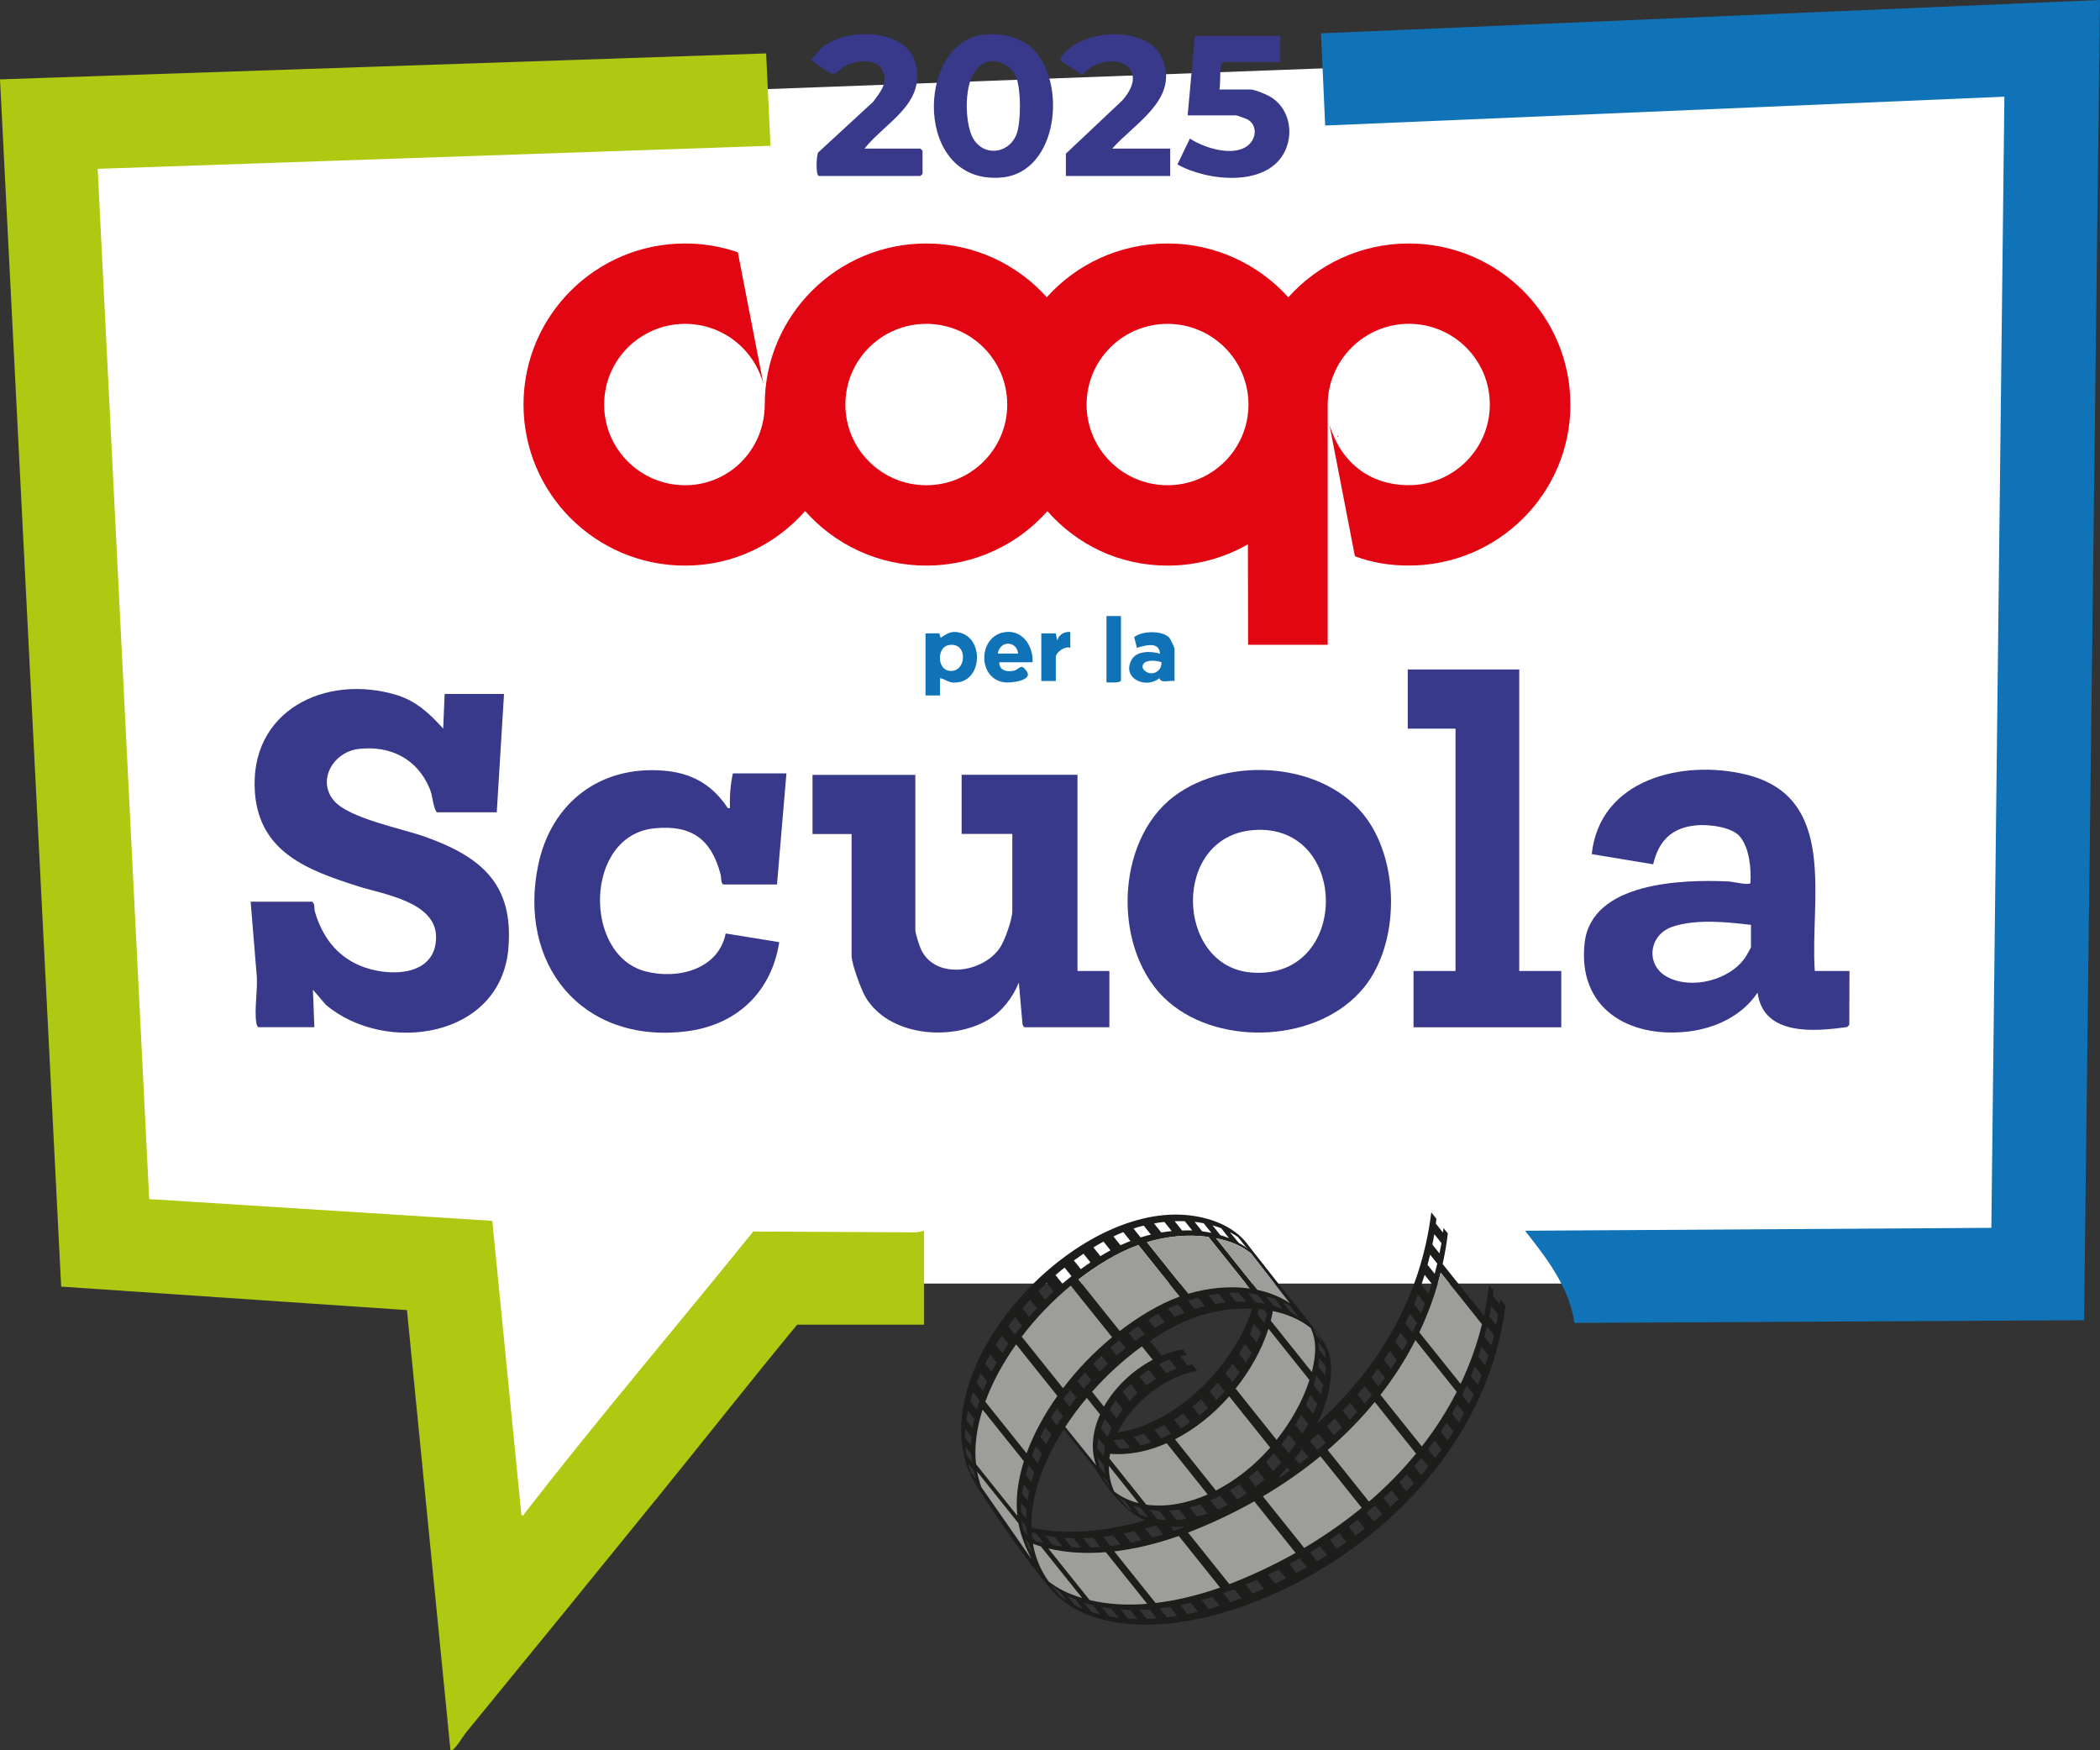 <svg width="180" height="150" viewBox="0 0 180 150" fill="none" xmlns="http://www.w3.org/2000/svg">
<rect x="0" y="0" width="180" height="150" fill="#333333" stroke="none"/>
<g clip-path="url(#clip0_1748_4638)">
<path d="M8.5 108L2.5 10L176.5 3.5L173 110H67L39.5 144.5L37.5 110L8.5 108Z" fill="white"/>
<path d="M68.34 113.509C64.38 118.308 60.528 123.199 56.604 128.034C51.091 134.83 45.531 141.662 39.976 148.442C39.645 148.844 39.344 149.422 38.977 149.799C38.858 149.917 38.811 150.031 38.609 149.985L34.882 112.276L5.244 110.263L0 6.801L65.669 4.577L66.041 12.492L8.371 14.469L12.787 102.761L42.197 104.628L44.692 129.84C44.977 129.912 44.894 129.788 44.977 129.685C51.324 121.507 58.069 113.591 64.561 105.542L78.528 105.614L79.206 105.485V113.524H68.345L68.34 113.509Z" fill="#AFC811"/>
<path d="M180 0L178.633 113.142L134.951 113.375C134.531 110.356 132.554 107.797 130.716 105.475L170.687 105.227L171.805 8.287L113.586 10.758L113.229 2.859L180 0Z" fill="#1073B8"/>
<path d="M26.754 77.281C27.034 77.482 26.905 77.848 26.998 78.153C27.609 80.217 28.799 81.878 30.829 82.745C33.205 83.757 37.383 83.757 37.377 80.31C37.377 77.286 32.879 76.651 30.694 75.955C26.449 74.603 22.245 73.075 21.852 67.946C21.319 60.949 27.847 57.709 33.992 59.561C35.674 60.072 36.849 61.176 37.988 62.441L38.112 59.474H43.201L42.58 69.613H37.429C37.067 69.009 37.124 68.302 36.839 67.606C35.783 65.041 33.479 63.87 30.741 64.185C28.582 64.432 27.137 66.873 28.623 68.617C29.923 70.139 34.427 70.996 36.44 71.713C41.25 73.431 44.05 75.764 43.574 81.295C42.911 88.984 33.044 90.403 27.935 86.12L26.822 84.819L26.946 88.034H22.168C22.08 88.034 22.002 87.828 21.981 87.725C21.759 86.517 22.142 84.675 21.986 83.39L21.484 77.275H26.76L26.754 77.281Z" fill="#39398C"/>
<path d="M78.456 66.398V79.69C78.456 79.984 78.787 81.006 78.927 81.321C80.138 84.02 84.326 83.395 85.755 81.151C86.143 80.537 86.77 78.777 86.77 78.081V71.465H82.426V66.398H92.356V83.215H95.089V88.039H87.826C87.758 88.039 87.634 87.833 87.639 87.73L87.329 84.205C86.832 85.464 85.869 86.708 84.699 87.399C81.525 89.262 76.178 88.813 74.18 85.439C73.812 84.814 72.994 82.59 72.994 81.925V71.476H69.644V66.409H78.461L78.456 66.398Z" fill="#39398C"/>
<path d="M155.544 83.215H158.526L158.511 87.833L158.324 88.019C155.529 88.406 151.149 88.808 150.647 85.067C149.337 87.049 147.028 88.132 144.688 88.406C139.594 88.994 135.204 86.409 135.825 80.815C136.405 75.588 144.212 75.351 148.172 75.542C148.524 75.557 149.891 75.898 150.036 75.676C150.114 74.458 149.953 72.709 149.156 71.718C148.462 70.857 146.464 70.64 145.439 70.728C143.306 70.913 142.177 72.038 141.701 74.071L136.436 73.199C137.114 66.76 144.238 65.057 149.674 66.383C157.625 68.323 155.125 77.147 155.555 83.215H155.544ZM150.083 79.262C147.996 79.014 145.377 78.741 143.353 79.422C141.328 80.103 141.023 82.662 142.845 83.689C144.952 84.876 148.353 83.994 149.643 81.976C149.715 81.858 150.083 81.228 150.083 81.182V79.267V79.262Z" fill="#39398C"/>
<path d="M116.888 84.654C113.089 89.319 104.661 89.737 100.178 85.877C95.332 81.708 95.482 72.141 100.618 68.256C105.282 64.727 113.637 65.273 117.168 70.191C119.969 74.097 119.953 80.898 116.894 84.654H116.888ZM107.477 71.135C100.395 71.641 100.726 82.75 107.192 83.338C115.755 84.112 115.744 70.542 107.477 71.135Z" fill="#39398C"/>
<path d="M62.008 75.8C61.77 75.722 61.832 75.17 61.765 74.928C60.958 71.909 59.275 70.66 56.065 70.991C50.091 71.61 49.951 81.801 55.289 83.235C58.043 83.978 61.579 83.101 62.2 80L66.792 80.743C66.124 85.057 63.106 87.879 58.768 88.395C49.853 89.458 44.34 82.621 46.141 74.092C47.26 68.808 51.422 65.588 56.904 66.047C59.218 66.238 60.921 67.172 62.231 69.03C62.329 69.174 62.324 69.303 62.568 69.247C62.531 68.251 62.609 67.255 62.816 66.28H67.408L66.6 75.8H62.008Z" fill="#39398C"/>
<path d="M130.22 57.374V83.215H133.823V88.039H121.16V83.215H124.758V62.446H120.663V57.374H130.22Z" fill="#39398C"/>
<path d="M88.468 4.123C91.491 6.976 90.735 14.783 85.848 15.211C78.3 15.877 78.497 3.72 84.238 2.977C85.631 2.797 87.417 3.132 88.468 4.123ZM85.118 5.237C82.54 5.289 82.587 9.809 83.239 11.496C84.005 13.483 86.475 13.323 87.153 11.445C87.526 10.408 87.557 7.234 86.956 6.311C86.568 5.717 85.854 5.222 85.118 5.237Z" fill="#39398C"/>
<path d="M109.739 3.091V5.315H104.837C104.749 5.315 104.666 5.521 104.65 5.624C104.552 6.182 104.624 7.064 104.526 7.668H107.197C107.523 7.668 108.507 8.075 108.833 8.261C110.438 9.174 110.914 11.223 110.179 12.864C108.735 16.089 103.527 15.552 100.923 14.092L101.989 11.873C103.206 12.678 105.686 13.462 106.944 12.482C107.72 11.878 107.803 10.671 106.871 10.206C106.747 10.145 106.017 9.886 105.955 9.886H101.798L102.419 3.086H109.744L109.739 3.091Z" fill="#39398C"/>
<path d="M74.112 12.735H78.89L79.076 12.921V14.897L78.89 15.082H70.198C69.908 15.082 69.965 13.333 70.131 13.065L74.852 8.715C75.437 7.905 76.157 7.1 75.66 6.058C75.1 4.876 73.18 5.175 72.258 5.764C71.782 6.068 71.756 6.486 71.135 6.238C70.975 6.176 69.566 5.222 69.515 5.129L70.379 4.138C72.419 2.332 77.72 2.374 78.486 5.459C79.351 8.922 75.903 10.47 74.101 12.73L74.112 12.735Z" fill="#39398C"/>
<path d="M95.337 12.735H100.302V15.083H91.361V13.168L96.207 8.597C98.92 5.48 94.82 4.071 92.775 6.419L90.921 5.196C90.725 4.835 91.796 4.03 92.071 3.854C94.297 2.466 98.759 2.43 99.743 5.32C100.871 8.638 97.159 10.64 95.337 12.735Z" fill="#39398C"/>
<path d="M79.325 54.283L80.5 54.272L80.63 54.654C81.246 54.236 81.624 54.014 82.395 54.257C84.388 54.876 84.166 58.571 81.748 58.498C81.236 58.483 81.023 58.199 80.573 58.117V59.603H79.33V54.288L79.325 54.283ZM81.277 55.294C80.329 55.495 80.324 57.265 81.277 57.472C82.871 57.817 83.052 54.912 81.277 55.294Z" fill="#1073B8"/>
<path d="M100.675 58.364C100.23 58.282 99.51 58.602 99.375 58.117C98.236 59.076 96.16 58.158 96.968 56.589C97.398 55.748 98.64 55.789 99.432 56.017C99.355 54.943 98.164 55.304 97.45 55.521L97.217 54.603C97.869 54.051 99.644 54.009 100.235 54.659C100.312 54.742 100.675 55.521 100.675 55.578V58.359V58.364ZM99.556 56.76C99.059 56.538 97.734 56.507 97.962 57.291C98.48 58.06 99.588 57.678 99.556 56.76Z" fill="#1073B8"/>
<path d="M88.509 56.754H85.651C85.641 57.472 86.33 57.616 86.93 57.472C87.386 57.363 87.5 56.78 88.017 57.554C88.535 58.328 86.64 58.55 86.097 58.478C83.814 58.173 83.834 54.747 85.895 54.221C87.515 53.803 88.587 55.273 88.504 56.76L88.509 56.754ZM87.267 56.011C87.148 54.897 85.698 54.866 85.527 56.011H87.267Z" fill="#1073B8"/>
<path d="M96.083 52.797V58.297C96.083 58.571 95.074 58.473 94.841 58.483V52.797H96.083Z" fill="#1073B8"/>
<path d="M89.255 54.283H90.497L90.622 54.902C90.73 54.401 91.233 54.107 91.74 54.159V55.521C91.269 55.34 90.497 55.908 90.497 56.326V58.364H89.255V54.283Z" fill="#1073B8"/>
<path d="M114.642 37.343C114.724 37.383 114.724 37.424 114.642 37.465V37.343Z" fill="#E20714"/>
<path d="M107.011 34.67C107.011 38.488 103.905 41.584 100.074 41.584C96.243 41.584 93.137 38.488 93.137 34.67C93.137 30.851 96.243 27.755 100.074 27.755C103.905 27.755 107.011 30.851 107.011 34.67ZM86.335 34.67C86.335 38.488 83.228 41.584 79.398 41.584C75.567 41.584 72.461 38.488 72.461 34.67C72.461 30.851 75.567 27.755 79.398 27.755C83.228 27.755 86.335 30.851 86.335 34.67ZM134.604 34.67C134.604 27.049 128.402 20.867 120.756 20.867C116.65 20.867 112.959 22.647 110.428 25.48C107.891 22.663 104.179 20.867 100.079 20.867C95.979 20.867 92.262 22.637 89.725 25.475C87.189 22.647 83.503 20.867 79.398 20.867C71.751 20.867 65.549 27.049 65.549 34.67C65.549 38.488 62.547 41.584 58.721 41.584C54.895 41.584 51.784 38.488 51.784 34.67C51.784 30.851 54.89 27.755 58.721 27.755C61.962 27.755 64.685 29.974 65.446 32.967L63.241 21.62C61.822 21.13 60.3 20.867 58.721 20.867C51.07 20.867 44.873 27.049 44.873 34.67C44.873 42.291 51.07 48.473 58.721 48.473C62.863 48.473 66.476 46.667 69.013 43.798C71.549 46.661 75.261 48.473 79.398 48.473C83.534 48.473 87.241 46.667 89.777 43.808C92.314 46.682 95.938 48.473 100.079 48.473C102.585 48.473 104.935 47.812 106.965 46.646L106.98 55.258H113.803V34.701C113.803 30.882 116.93 27.75 120.761 27.75C124.592 27.75 127.698 30.846 127.698 34.665C127.698 38.483 124.592 41.579 120.761 41.579C117.354 41.579 114.942 39.597 113.958 36.424L116.122 47.606L116.143 47.673C117.613 48.22 119.084 48.468 120.761 48.468C128.412 48.468 134.609 42.286 134.609 34.665" fill="#E20512"/>
<path d="M128.247 113.56L127.652 112.817C127.709 112.528 127.755 112.291 127.817 111.93L128.413 112.673C128.361 112.972 128.309 113.266 128.247 113.56ZM127.833 115.304L127.238 114.556C127.32 114.252 127.388 113.989 127.46 113.689L128.055 114.438C127.988 114.727 127.916 115.015 127.838 115.304M127.305 117.012L126.704 116.264C126.797 115.991 126.88 115.748 126.984 115.418L127.579 116.166C127.491 116.45 127.398 116.734 127.3 117.012M126.668 118.684L126.073 117.936C126.181 117.673 126.28 117.43 126.404 117.105L126.999 117.853C126.896 118.132 126.787 118.406 126.668 118.684ZM125.917 120.315L125.322 119.567C125.452 119.309 125.56 119.082 125.71 118.756L126.311 119.51C126.187 119.783 126.057 120.052 125.923 120.32M125.058 121.899L124.458 121.146C124.608 120.893 124.737 120.666 124.903 120.356L125.503 121.109C125.358 121.373 125.208 121.641 125.058 121.899ZM124.09 123.447L123.489 122.694C123.671 122.42 123.826 122.183 123.986 121.93L124.587 122.678C124.426 122.941 124.261 123.189 124.09 123.447ZM123.013 124.954L122.408 124.2C122.604 123.947 122.78 123.705 122.961 123.457L123.567 124.211C123.386 124.458 123.205 124.706 123.013 124.954ZM121.828 126.414L121.222 125.655C121.434 125.413 121.636 125.175 121.833 124.933L122.439 125.686C122.237 125.929 122.035 126.171 121.828 126.414ZM120.549 127.807L119.943 127.049C120.171 126.816 120.368 126.615 120.585 126.367L121.191 127.121C120.979 127.353 120.766 127.58 120.549 127.807ZM119.198 129.128L118.587 128.369C118.82 128.153 119.022 127.967 119.275 127.714L119.881 128.473C119.653 128.695 119.426 128.911 119.193 129.128M117.743 130.392L117.132 129.634C117.376 129.438 117.588 129.252 117.867 129.009L118.478 129.768C118.235 129.979 117.992 130.186 117.743 130.392ZM116.206 131.594L115.6 130.836C115.864 130.64 116.092 130.464 116.376 130.243L116.987 131.001C116.728 131.202 116.47 131.404 116.206 131.594ZM114.59 132.73L113.98 131.966C114.254 131.785 114.492 131.62 114.797 131.409L115.408 132.167C115.139 132.358 114.865 132.544 114.59 132.73ZM112.898 133.803L112.287 133.039C112.592 132.859 112.851 132.699 113.146 132.513L113.757 133.277C113.477 133.452 113.193 133.627 112.903 133.803M111.122 134.799L110.511 134.035C110.806 133.88 111.055 133.746 111.407 133.545L112.018 134.309C111.722 134.474 111.422 134.639 111.122 134.799ZM109.289 135.717L108.678 134.954C109.005 134.799 109.3 134.654 109.605 134.505L110.216 135.268C109.911 135.423 109.6 135.573 109.289 135.717ZM107.389 136.569L106.779 135.8C107.099 135.666 107.358 135.552 107.736 135.387L108.347 136.156C108.031 136.295 107.71 136.429 107.389 136.569ZM105.479 137.307L104.863 136.543C105.174 136.434 105.438 136.336 105.81 136.197L106.421 136.961C106.106 137.085 105.795 137.203 105.479 137.312M99.055 137.374L95.514 132.957C97.279 132.75 99.143 132.307 101.043 131.636L104.578 136.053C102.673 136.723 100.81 137.167 99.049 137.374M103.61 137.89L102.999 137.126C103.294 137.043 103.564 136.966 103.926 136.852L104.537 137.616C104.226 137.714 103.916 137.807 103.61 137.89ZM101.788 138.328L101.172 137.559C101.462 137.503 101.716 137.446 102.083 137.358L102.694 138.127C102.389 138.199 102.088 138.266 101.788 138.328ZM100.018 138.612L99.401 137.838C99.681 137.807 99.93 137.771 100.282 137.719L100.898 138.488C100.602 138.535 100.313 138.576 100.018 138.612ZM98.309 138.741L97.688 137.967C97.968 137.957 98.19 137.946 98.537 137.921L99.153 138.695C98.873 138.72 98.589 138.731 98.309 138.741ZM96.684 138.71L96.057 137.931C96.3 137.946 96.554 137.957 96.865 137.967L97.486 138.741C97.212 138.741 96.948 138.726 96.684 138.71ZM95.074 138.519L94.447 137.735C94.696 137.781 94.898 137.817 95.244 137.859L95.871 138.638C95.602 138.607 95.332 138.566 95.074 138.519ZM93.536 138.132L92.904 137.343C93.163 137.43 93.339 137.477 93.676 137.565L94.302 138.349C94.043 138.287 93.79 138.215 93.536 138.132ZM92.112 137.554L91.465 136.744C91.683 136.852 91.817 136.925 92.164 137.064L92.801 137.864C92.563 137.766 92.335 137.663 92.112 137.554ZM90.042 135.789C90.285 136.006 90.549 136.213 90.813 136.378L91.471 137.198C90.777 136.775 90.544 136.383 90.042 135.789ZM89.886 135.531C89.177 134.546 88.737 133.452 88.54 132.301C88.758 132.384 88.975 132.461 89.213 132.528L92.749 136.95C91.527 136.579 90.653 136.13 89.886 135.531ZM88.427 131.326C88.561 131.362 88.696 131.409 88.835 131.445L89.472 132.245C89.219 132.183 89.037 132.136 88.711 132.033L88.457 131.718C88.442 131.589 88.437 131.46 88.427 131.331M88.168 132.699C87.961 132.193 88.007 132.301 87.893 131.914L88.235 132.348C88.297 132.59 88.37 132.823 88.447 133.05L88.168 132.704V132.699ZM84.114 127.436C83.959 127.002 83.835 126.553 83.757 126.125L87.293 130.542C87.407 131.14 87.572 131.703 87.79 132.229C87.888 132.518 88.142 133.07 88.39 133.581C87.205 131.873 84.808 128.437 84.114 127.441M84.223 120.81L87.759 125.227C87.241 126.863 87.034 128.452 87.2 129.902L83.664 125.48C83.498 124.03 83.705 122.436 84.223 120.81ZM83.203 126.146C83.12 125.918 83.053 125.686 82.991 125.444L83.472 126.053C83.529 126.3 83.472 126.14 83.653 126.718L83.198 126.146H83.203ZM82.742 123.958L83.26 124.603C83.281 124.897 83.265 124.866 83.332 125.335L82.835 124.711C82.794 124.469 82.763 124.211 82.742 123.963M82.742 122.466L83.275 123.137C83.255 123.364 83.25 123.4 83.239 123.88L82.711 123.22C82.711 122.972 82.722 122.724 82.737 122.466M82.965 120.908L83.514 121.6C83.462 121.832 83.436 121.925 83.364 122.374L82.82 121.698C82.861 121.434 82.908 121.176 82.96 120.913M83.41 119.309L83.969 120.005C83.886 120.248 83.845 120.361 83.721 120.805L83.167 120.114C83.239 119.845 83.317 119.577 83.41 119.309ZM84.047 117.683L84.611 118.385C84.492 118.638 84.43 118.772 84.264 119.2L83.7 118.498C83.809 118.23 83.923 117.957 84.042 117.683M84.87 116.058L85.439 116.77C85.3 117.012 85.212 117.167 85.005 117.58L84.44 116.873C84.575 116.6 84.72 116.326 84.875 116.058M85.859 114.453L86.439 115.17C86.273 115.413 86.169 115.568 85.921 115.97L85.346 115.253C85.512 114.985 85.688 114.721 85.859 114.453ZM87.013 112.884L87.593 113.607C87.401 113.844 87.277 114.004 86.998 114.381L86.418 113.664C86.609 113.4 86.806 113.142 87.013 112.884ZM88.297 111.378L88.882 112.105C88.67 112.337 88.54 112.477 88.219 112.848L87.64 112.121C87.852 111.868 88.075 111.625 88.297 111.378ZM89.716 109.954L90.306 110.691C90.078 110.903 89.928 111.042 89.581 111.388L88.996 110.655C89.229 110.418 89.472 110.186 89.721 109.954M91.248 108.633L91.843 109.37C91.595 109.567 91.429 109.701 91.061 110.01L90.471 109.278C90.725 109.056 90.989 108.839 91.248 108.633ZM92.873 107.446L93.469 108.189C93.205 108.364 93.034 108.483 92.641 108.767L92.045 108.024C92.314 107.828 92.594 107.632 92.868 107.446M94.587 106.404L95.182 107.152C95.182 107.152 95.13 107.178 95.11 107.193C94.846 107.343 94.577 107.492 94.318 107.652L93.722 106.904C94.007 106.729 94.297 106.563 94.587 106.404ZM96.285 105.593L96.896 106.357C96.632 106.46 96.466 106.522 96.042 106.718L95.436 105.965C95.71 105.831 95.995 105.707 96.285 105.593ZM98.035 105.036L98.651 105.805C98.376 105.872 98.216 105.908 97.766 106.047L97.155 105.284C97.45 105.191 97.74 105.103 98.035 105.036ZM99.805 104.721L100.432 105.506C100.168 105.531 100.033 105.542 99.536 105.624L98.915 104.845C99.21 104.794 99.51 104.752 99.8 104.721M101.55 104.654L102.192 105.454C101.943 105.444 101.788 105.433 101.322 105.454L100.685 104.659C100.98 104.649 101.265 104.649 101.55 104.659M103.584 106.006L107.12 110.423C105.386 110.181 103.548 110.372 101.85 110.872L98.309 106.455C100.012 105.949 101.85 105.759 103.584 106.006ZM103.175 104.835L103.838 105.66C103.6 105.609 103.574 105.593 103.041 105.526L102.394 104.716C102.658 104.742 102.922 104.788 103.175 104.835ZM104.682 105.263L105.339 106.109C105.008 105.975 104.723 105.882 104.594 105.846L103.931 105.015C104.195 105.088 104.449 105.175 104.682 105.263ZM106.08 105.975L106.742 106.806C106.742 106.806 106.846 106.909 106.96 107.023C106.716 106.821 106.463 106.667 106.173 106.507L105.417 105.599C105.645 105.717 105.867 105.846 106.074 105.986M107.239 107.43L110.552 111.677C109.724 111.115 108.751 110.743 107.772 110.537L104.237 106.115C105.567 106.393 106.426 106.765 107.239 107.425M111.324 112.879C111.117 112.74 110.899 112.611 110.666 112.492L109.952 111.6C110.169 111.703 110.387 111.811 110.594 111.935L111.329 112.884L111.324 112.879ZM112.437 117.575L108.932 113.184C108.999 112.905 109.051 112.632 109.098 112.358C110.371 112.621 111.495 113.111 112.354 113.818C112.82 114.856 112.856 115.913 112.442 117.57M113.343 115.072L112.794 114.386C112.737 114.226 112.711 114.149 112.561 113.854C113.011 114.417 113.11 114.484 113.338 115.072M113.643 116.414L113.058 115.681C113.048 115.47 113.022 115.273 112.97 115.01L113.54 115.728C113.591 115.955 113.628 116.182 113.643 116.414ZM113.581 117.869L112.986 117.121C113.022 116.878 113.043 116.713 113.058 116.373L113.653 117.121C113.643 117.363 113.617 117.611 113.581 117.869ZM113.208 119.474L112.602 118.715C112.685 118.457 112.747 118.251 112.83 117.905L113.431 118.653C113.369 118.922 113.296 119.195 113.208 119.469M112.551 121.156L111.94 120.392C112.069 120.119 112.168 119.897 112.302 119.546L112.913 120.304C112.804 120.588 112.68 120.872 112.551 121.156ZM113.011 122.864L113.633 123.643C113.633 123.643 113.628 123.648 113.617 123.658C113.384 123.865 113.141 124.066 112.898 124.267L112.271 123.488C112.52 123.282 112.768 123.07 113.006 122.864M114.414 121.569L115.036 122.343C115.036 122.343 115.025 122.353 115.02 122.358C114.797 122.575 114.575 122.786 114.342 122.998L113.721 122.224C113.954 122.007 114.187 121.791 114.409 121.569M115.724 120.217L116.345 120.991C116.133 121.223 115.916 121.455 115.703 121.677L115.082 120.903C115.3 120.676 115.517 120.449 115.724 120.217ZM116.961 118.782L117.583 119.556C117.386 119.799 117.22 120 116.972 120.284L116.356 119.51C116.563 119.267 116.76 119.03 116.961 118.782ZM118.095 117.301L118.716 118.075C118.53 118.339 118.349 118.576 118.162 118.824L117.546 118.05C117.733 117.807 117.919 117.554 118.095 117.301ZM119.12 115.774L119.741 116.548C119.576 116.806 119.431 117.033 119.239 117.317L118.623 116.548C118.794 116.29 118.96 116.037 119.12 115.779M120.031 114.205L120.647 114.974C120.502 115.243 120.373 115.48 120.207 115.764L119.591 114.995C119.741 114.732 119.892 114.469 120.031 114.205ZM120.834 112.601L121.45 113.364C121.331 113.633 121.217 113.865 121.062 114.18L120.445 113.411C120.58 113.142 120.704 112.874 120.834 112.601ZM121.533 110.949L122.143 111.713C122.04 111.987 121.947 112.219 121.812 112.544L121.201 111.78C121.315 111.502 121.429 111.228 121.533 110.949ZM122.112 109.257L122.723 110.021C122.64 110.299 122.563 110.537 122.444 110.872L121.833 110.108C121.931 109.825 122.024 109.546 122.112 109.257ZM122.584 107.528L123.194 108.292C123.122 108.586 123.065 108.818 122.972 109.164L122.361 108.395C122.439 108.106 122.511 107.817 122.584 107.523M122.941 105.769L123.552 106.533C123.5 106.827 123.458 107.069 123.386 107.42L122.775 106.656C122.837 106.362 122.894 106.063 122.941 105.769ZM118.328 119.541C119.493 118.044 120.492 116.486 121.32 114.861L124.856 119.283C124.028 120.908 123.029 122.466 121.864 123.963L118.323 119.546L118.328 119.541ZM113.804 124.272C115.294 122.988 116.635 121.625 117.836 120.16L121.372 124.577C120.171 126.042 118.835 127.405 117.339 128.689L113.804 124.267V124.272ZM108.254 128.235C110.014 127.193 111.665 126.047 113.182 124.794L116.718 129.216C115.201 130.459 113.555 131.61 111.795 132.657L108.254 128.235ZM107.508 128.664L111.049 133.081C109.196 134.128 107.234 135.041 105.376 135.759L101.835 131.342C103.667 130.64 105.634 129.727 107.508 128.669M103.502 129.711C103.201 129.814 102.896 129.907 102.601 129.979L101.964 129.185C102.259 129.112 102.528 129.035 102.87 128.922L103.502 129.711ZM99.194 130.206L98.542 129.391C98.858 129.443 99.055 129.458 99.355 129.474L100.002 130.279C99.722 130.268 99.453 130.243 99.194 130.206ZM99.086 130.738C99.143 130.795 99.65 131.44 99.697 131.496C99.37 131.6 99.081 131.687 98.77 131.775L98.144 130.991C98.387 130.924 98.791 130.826 99.086 130.743M90.627 119.634C89.493 121.228 88.592 122.9 87.987 124.541L84.451 120.124C85.051 118.483 85.952 116.811 87.091 115.217L90.627 119.634ZM90.073 121.507C90.223 121.264 90.259 121.197 90.59 120.702L91.113 121.357C90.932 121.62 90.761 121.889 90.596 122.157L90.078 121.512L90.073 121.507ZM89.296 124.587C89.172 124.861 89.058 125.134 88.954 125.402L88.452 124.778C88.551 124.53 88.551 124.499 88.794 123.958L89.301 124.587H89.296ZM89.172 123.132C89.307 122.869 89.322 122.823 89.602 122.317L90.114 122.957C89.964 123.23 89.819 123.498 89.679 123.772L89.167 123.132H89.172ZM95.317 114.598C93.738 115.903 92.314 117.389 91.118 118.968L87.578 114.551C88.778 112.977 90.202 111.486 91.776 110.181L95.317 114.598ZM95.98 114.071L92.444 109.649C93.924 108.504 95.783 107.337 97.574 106.698L101.115 111.115C99.329 111.754 97.471 112.921 95.985 114.066M100.68 112.864L100.116 112.157C100.359 112.038 100.489 111.976 100.96 111.78L101.534 112.503C101.25 112.616 100.965 112.735 100.685 112.869M98.407 113.106C98.661 112.952 98.77 112.879 99.272 112.601L99.836 113.302C99.541 113.462 99.257 113.627 98.972 113.803L98.413 113.101L98.407 113.106ZM99.339 116.909C99.66 116.749 99.888 116.641 100.25 116.507L100.877 117.286C100.602 117.389 100.282 117.528 99.966 117.688L99.344 116.914L99.339 116.909ZM95.503 123.416C95.757 123.395 96.021 123.369 96.28 123.328L96.87 124.066C96.58 124.107 96.3 124.143 96 124.159L95.472 123.498C95.483 123.473 95.493 123.442 95.503 123.416ZM95.115 120.8C95.265 120.552 95.405 120.33 95.633 120.031L96.233 120.784C96.047 121.032 95.871 121.29 95.716 121.553L95.12 120.805L95.115 120.8ZM94.949 123.148L94.364 122.415C94.447 122.157 94.53 121.935 94.691 121.6L95.281 122.337C95.151 122.606 95.043 122.874 94.949 123.148ZM94.97 127.054C95.017 127.172 95.074 127.296 95.13 127.41C94.867 127.085 94.68 126.868 94.499 126.465L94.97 127.054ZM94.623 125.583C94.644 125.82 94.691 126.094 94.748 126.347L94.225 125.691C94.157 125.439 94.111 125.237 94.075 124.886L94.623 125.578V125.583ZM94.147 123.246L94.722 123.968C94.67 124.241 94.628 124.515 94.613 124.783L94.043 124.076C94.059 123.818 94.075 123.612 94.147 123.251M97.517 119.36C97.279 119.582 97.051 119.809 96.839 120.046L96.233 119.293C96.435 119.066 96.621 118.87 96.911 118.607L97.517 119.365V119.36ZM99.086 118.168C98.806 118.344 98.532 118.529 98.268 118.731L97.657 117.962C97.9 117.781 98.123 117.616 98.475 117.394L99.086 118.163V118.168ZM96.74 114.236C96.989 114.051 97.093 113.973 97.564 113.653L98.123 114.345C97.843 114.53 97.569 114.727 97.294 114.923L96.74 114.236ZM95.167 115.501C95.4 115.299 95.498 115.212 95.943 114.85L96.492 115.542C96.228 115.748 95.969 115.965 95.71 116.182L95.167 115.501ZM93.702 116.883C93.914 116.667 93.997 116.574 94.421 116.182L94.97 116.858C94.727 117.085 94.483 117.322 94.245 117.559L93.707 116.889L93.702 116.883ZM97.879 115.387L98.801 116.533C97.015 117.477 95.529 118.942 94.623 120.542L93.609 119.272C94.892 117.828 96.342 116.502 97.879 115.387ZM92.351 118.359C92.547 118.132 92.62 118.039 93.008 117.606L93.546 118.277C93.319 118.524 93.096 118.772 92.884 119.02L92.351 118.354V118.359ZM91.139 119.907C91.31 119.67 91.362 119.592 91.729 119.123L92.263 119.783C92.061 120.041 91.859 120.299 91.667 120.562L91.139 119.907ZM93.955 125.568C93.955 125.568 91.952 123.091 91.31 122.286C91.864 121.434 92.48 120.604 93.158 119.804L94.287 121.218C93.52 122.921 93.541 124.51 93.961 125.573M97.03 129.479C96.911 129.412 96.797 129.34 96.689 129.262C96.337 128.86 95.866 128.318 95.772 128.204C96 128.385 96.228 128.545 96.445 128.669L97.036 129.484L97.03 129.479ZM97.776 129.231L98.428 130.046C98.18 129.979 97.936 129.897 97.703 129.804L97.108 128.999C97.439 129.143 97.693 129.216 97.781 129.231M95.503 127.823C95.203 127.157 95.037 126.393 95.048 125.619L97.6 128.818C96.839 128.633 96.119 128.297 95.503 127.823ZM98.661 123.612C98.361 123.715 98.066 123.803 97.76 123.88L97.165 123.142C97.465 123.065 97.766 122.977 98.066 122.874L98.661 123.612ZM100.385 122.874C100.09 123.024 99.805 123.158 99.541 123.271L98.951 122.534C99.231 122.41 99.515 122.276 99.79 122.131L100.385 122.874ZM107.633 111.62L107.001 110.831C107.229 110.857 107.332 110.862 107.778 110.939L108.42 111.739C108.161 111.687 107.902 111.651 107.633 111.62ZM108.523 111.099C108.782 111.161 109.036 111.244 109.284 111.326L109.931 112.162C109.688 112.069 109.434 111.987 109.175 111.914L108.518 111.099H108.523ZM108.601 112.57C108.528 112.874 108.461 113.111 108.378 113.38L107.778 112.632C107.824 112.482 107.86 112.327 107.897 112.183C108.047 112.193 108.187 112.219 108.332 112.234L108.601 112.57ZM109.424 123.395L105.919 119.004C107.11 117.513 108.15 115.712 108.735 113.875L112.24 118.261C111.66 120.093 110.615 121.894 109.424 123.39M111.634 122.864L111.024 122.1C111.189 121.827 111.329 121.6 111.515 121.254L112.126 122.018C111.976 122.301 111.81 122.585 111.64 122.864M111.598 124.195L112.142 124.871C112.142 124.871 112.131 124.881 112.126 124.886C111.878 125.083 111.619 125.273 111.36 125.464L110.987 124.995C111.2 124.732 111.401 124.463 111.598 124.19M110.47 124.541L109.854 123.772C110.066 123.504 110.226 123.282 110.47 122.941L111.08 123.71C110.884 123.994 110.677 124.267 110.47 124.541ZM110.335 125.764L110.563 126.042C110.299 126.228 110.071 126.383 109.745 126.605L109.657 126.491C109.89 126.254 110.123 126.011 110.34 125.764M109.196 124.556L109.812 125.325C109.584 125.583 109.357 125.831 109.118 126.068L108.502 125.294C108.735 125.057 108.922 124.861 109.196 124.556ZM106.25 117.616C106.033 117.931 105.847 118.179 105.634 118.447L105.039 117.699C105.251 117.43 105.458 117.152 105.655 116.868L106.25 117.616ZM107.125 114.314C107.255 114.03 107.374 113.746 107.483 113.467L108.083 114.216C107.974 114.499 107.855 114.773 107.721 115.062L107.125 114.314ZM107.291 115.924C107.136 116.213 106.98 116.481 106.799 116.77L106.204 116.022C106.38 115.738 106.546 115.454 106.696 115.17L107.291 115.924ZM103.688 119.231C103.921 118.989 104.154 118.746 104.376 118.488L104.972 119.236C104.723 119.515 104.511 119.742 104.278 119.974L103.683 119.231H103.688ZM102.207 120.557C102.466 120.356 102.72 120.139 102.963 119.917L103.558 120.666C103.31 120.888 103.072 121.089 102.803 121.305L102.207 120.557ZM100.623 121.667C100.898 121.502 101.162 121.326 101.426 121.14L102.021 121.883C101.721 122.095 101.483 122.245 101.219 122.41L100.623 121.667ZM105.225 128.968C104.951 129.112 104.666 129.247 104.382 129.37L103.755 128.586C104.019 128.473 104.273 128.354 104.599 128.189L105.225 128.973V128.968ZM106.856 127.988C106.592 128.173 106.323 128.344 106.054 128.509L105.427 127.724C105.691 127.565 105.909 127.43 106.235 127.203L106.861 127.982L106.856 127.988ZM108.394 126.765C108.145 126.987 107.897 127.198 107.638 127.405L107.017 126.625C107.265 126.424 107.472 126.254 107.772 125.986L108.394 126.765ZM104.221 127.735L100.716 123.349C102.409 122.482 103.999 121.223 105.36 119.67L108.87 124.056C107.503 125.609 105.914 126.863 104.221 127.73M105.324 110.8C105.572 110.789 105.577 110.774 106.183 110.789L106.799 111.558C106.514 111.548 106.225 111.548 105.935 111.558L105.324 110.795V110.8ZM103.574 111.006C103.838 110.955 103.874 110.939 104.454 110.872L105.055 111.62C104.76 111.651 104.459 111.692 104.164 111.749L103.574 111.006ZM101.819 111.465C102.083 111.378 102.145 111.352 102.694 111.207L103.279 111.94C102.984 112.012 102.689 112.095 102.399 112.188L101.819 111.465ZM107.332 112.147C105.93 116.682 101.136 121.961 95.793 122.766C97.196 119.943 100.173 117.874 102.621 117.492L102.192 116.935C102.057 116.956 101.923 116.981 101.788 117.012L101.162 116.228C101.332 116.187 101.426 116.166 101.721 116.125L101.405 115.66C100.758 115.748 100.162 115.924 99.572 116.176L98.568 114.923C101.203 113.142 103.942 112.007 107.343 112.152M87.919 126.409C87.981 126.176 87.966 126.187 88.157 125.593L88.654 126.213C88.566 126.481 88.483 126.749 88.411 127.018L87.924 126.409H87.919ZM88.075 128.597L87.609 128.013C87.645 127.766 87.619 127.833 87.743 127.214L88.219 127.807C88.162 128.07 88.116 128.333 88.08 128.591M87.52 129.577C87.51 129.298 87.5 129.427 87.531 128.798L87.981 129.37C87.961 129.623 87.955 129.876 87.955 130.119L87.52 129.572V129.577ZM87.935 130.784C87.987 131.047 88.038 131.316 88.08 131.6L87.697 131.125C87.64 130.841 87.624 130.841 87.567 130.325L87.935 130.784ZM94.546 131.703C94.835 131.672 95.125 131.631 95.426 131.584L96.052 132.368C95.757 132.42 95.488 132.456 95.172 132.492L94.546 131.703ZM92.842 131.827C93.122 131.816 93.401 131.801 93.686 131.785L94.318 132.575C94.038 132.595 93.805 132.611 93.474 132.616L92.842 131.827ZM91.212 131.806C91.476 131.821 91.745 131.832 92.014 131.837L92.651 132.626C92.382 132.626 92.164 132.616 91.848 132.595L91.212 131.806ZM89.607 131.61C89.871 131.662 90.135 131.698 90.409 131.729L91.046 132.523C90.782 132.492 90.534 132.456 90.244 132.405L89.607 131.605V131.61ZM94.784 133.029L98.325 137.446C96.689 137.58 94.996 137.513 93.396 137.126L89.861 132.709C91.455 133.096 93.148 133.163 94.784 133.029ZM97.854 132.007C97.553 132.079 97.289 132.136 96.948 132.208L96.316 131.424C96.616 131.367 96.922 131.3 97.227 131.223L97.854 132.007ZM88.406 130.908C88.354 128.199 89.42 125.248 91.175 122.487L93.878 125.857C94.597 127.121 95.803 128.72 96.984 129.603C97.357 129.876 97.745 130.103 98.149 130.289C94.954 131.213 91.403 131.625 88.406 130.908ZM98.252 128.947L95.089 124.99C95.105 124.861 95.13 124.727 95.156 124.598C96.792 124.742 98.485 124.36 100.002 123.689L103.507 128.081C101.86 128.803 100.007 129.205 98.247 128.953M101.576 130.836C101.291 130.949 100.97 131.068 100.634 131.187L100.37 130.841C100.763 130.862 101.162 130.862 101.565 130.82L101.576 130.836ZM100.846 130.263L100.204 129.463C100.483 129.443 100.737 129.422 101.074 129.37L101.716 130.17C101.42 130.217 101.131 130.248 100.846 130.268M127.025 113.488C126.59 115.253 125.974 116.956 125.193 118.596L121.657 114.174C122.439 112.534 123.044 110.831 123.489 109.066L127.025 113.483V113.488ZM128.604 111.367C128.589 111.502 128.568 111.641 128.547 111.78L127.952 111.037C127.978 110.882 127.983 110.815 128.009 110.593L127.641 110.129C127.538 110.867 127.424 111.703 127.196 112.75L123.655 108.328C123.841 107.466 123.997 106.594 124.1 105.707L123.733 105.248C123.717 105.377 123.702 105.501 123.681 105.63L123.07 104.866C123.091 104.732 123.106 104.592 123.122 104.453L122.682 103.901C121.791 111.197 118.137 117.296 112.908 121.987C113.705 120.361 114.15 118.684 114.083 117.116C113.995 115.258 113.446 114.876 109.698 110.155C109.646 110.093 109.595 110.031 109.548 109.969L107.208 106.992C107.001 106.729 106.846 106.522 106.846 106.522C105.645 105.021 103.621 104.303 101.684 104.128C91.724 103.246 78.963 117.399 83.234 126.512C83.27 126.584 83.741 127.389 83.99 127.771C84.047 127.859 84.104 127.952 84.161 128.039C84.171 128.05 84.171 128.055 84.176 128.06C84.187 128.07 84.187 128.07 84.187 128.081C85.667 130.366 87.935 133.643 89.923 136.017C97.362 145.304 126.383 133.638 129.034 111.914L128.594 111.362L128.604 111.367Z" fill="#1D1D1B"/>
<path d="M112.436 117.575L108.932 113.189C108.999 112.91 109.051 112.637 109.097 112.363C110.371 112.626 111.494 113.117 112.354 113.824C112.819 114.861 112.851 115.918 112.442 117.575" fill="#9D9D9C"/>
<path d="M112.235 118.266C111.655 120.098 110.609 121.899 109.419 123.395L105.914 119.004C107.105 117.513 108.145 115.712 108.725 113.875L112.23 118.261L112.235 118.266Z" fill="#9D9D9C"/>
<path d="M108.87 124.061C107.504 125.614 105.914 126.868 104.222 127.735L100.717 123.349C102.404 122.482 103.999 121.223 105.36 119.67L108.87 124.056V124.061Z" fill="#9D9D9C"/>
<path d="M103.512 128.075C101.865 128.798 100.012 129.2 98.252 128.947L95.089 124.985C95.104 124.856 95.13 124.721 95.156 124.592C96.792 124.737 98.485 124.355 100.002 123.684L103.506 128.07L103.512 128.075Z" fill="#9D9D9C"/>
<path d="M97.6 128.818C96.838 128.633 96.119 128.297 95.503 127.823C95.203 127.157 95.037 126.393 95.047 125.619L97.6 128.818Z" fill="#9D9D9C"/>
<path d="M98.801 116.533C97.015 117.477 95.529 118.942 94.623 120.542L93.608 119.272C94.892 117.823 96.342 116.502 97.879 115.387L98.801 116.533Z" fill="#9D9D9C"/>
<path d="M93.955 125.568C93.955 125.568 91.951 123.096 91.31 122.286C91.864 121.434 92.48 120.604 93.158 119.804L94.286 121.218C93.515 122.921 93.541 124.51 93.96 125.573" fill="#9D9D9C"/>
<path d="M127.026 113.488C126.591 115.253 125.975 116.956 125.193 118.597L121.657 114.18C122.439 112.539 123.045 110.836 123.49 109.071L127.026 113.488Z" fill="#9D9D9C"/>
<path d="M124.861 119.278C124.033 120.903 123.034 122.466 121.869 123.958L118.328 119.536C119.493 118.044 120.492 116.481 121.32 114.856L124.856 119.272L124.861 119.278Z" fill="#9D9D9C"/>
<path d="M121.372 124.577C120.171 126.042 118.836 127.405 117.34 128.689L113.804 124.267C115.295 122.982 116.635 121.62 117.836 120.155L121.372 124.572V124.577Z" fill="#9D9D9C"/>
<path d="M116.718 129.216C115.202 130.459 113.55 131.61 111.79 132.657L108.249 128.24C110.009 127.198 111.661 126.053 113.177 124.799L116.713 129.216H116.718Z" fill="#9D9D9C"/>
<path d="M111.05 133.081C109.196 134.128 107.234 135.041 105.376 135.759L101.835 131.342C103.668 130.64 105.635 129.727 107.509 128.669L111.05 133.086V133.081Z" fill="#9D9D9C"/>
<path d="M104.579 136.053C102.674 136.723 100.81 137.167 99.05 137.374L95.509 132.957C97.274 132.75 99.133 132.306 101.038 131.636L104.573 136.053H104.579Z" fill="#9D9D9C"/>
<path d="M98.325 137.446C96.689 137.58 94.996 137.513 93.396 137.126L89.86 132.704C91.455 133.091 93.148 133.158 94.784 133.024L98.325 137.441V137.446Z" fill="#9D9D9C"/>
<path d="M92.749 136.95C91.527 136.579 90.652 136.13 89.886 135.531C89.177 134.541 88.737 133.452 88.54 132.301C88.757 132.384 88.98 132.461 89.213 132.528L92.749 136.945V136.95Z" fill="#9D9D9C"/>
<path d="M88.39 133.581C87.205 131.873 84.808 128.437 84.114 127.441C83.959 127.007 83.835 126.558 83.757 126.13L87.293 130.547C87.406 131.145 87.572 131.708 87.79 132.234C87.888 132.523 88.142 133.075 88.39 133.586" fill="#9D9D9C"/>
<path d="M87.199 129.902L83.663 125.485C83.498 124.035 83.705 122.441 84.222 120.81L87.758 125.227C87.246 126.863 87.034 128.452 87.199 129.902Z" fill="#9D9D9C"/>
<path d="M90.632 119.634C89.498 121.228 88.592 122.9 87.992 124.546L84.456 120.129C85.057 118.488 85.957 116.816 87.096 115.217L90.632 119.634Z" fill="#9D9D9C"/>
<path d="M95.317 114.598C93.738 115.903 92.314 117.389 91.118 118.968L87.577 114.551C88.778 112.977 90.202 111.486 91.776 110.181L95.317 114.598Z" fill="#9D9D9C"/>
<path d="M101.115 111.115C99.329 111.754 97.47 112.921 95.979 114.066L92.443 109.649C93.924 108.504 95.782 107.337 97.574 106.698L101.115 111.115Z" fill="#9D9D9C"/>
<path d="M107.121 110.423C105.386 110.181 103.549 110.372 101.851 110.872L98.31 106.455C100.013 105.949 101.851 105.758 103.585 106.001L107.121 110.418V110.423Z" fill="#9D9D9C"/>
<path d="M110.552 111.682C109.724 111.12 108.751 110.748 107.772 110.542L104.236 106.125C105.567 106.404 106.426 106.775 107.239 107.436L110.552 111.682Z" fill="#9D9D9C"/>
</g>
<defs>
<clipPath id="clip0_1748_4638">
<rect width="180" height="150" fill="white"/>
</clipPath>
</defs>
</svg>
